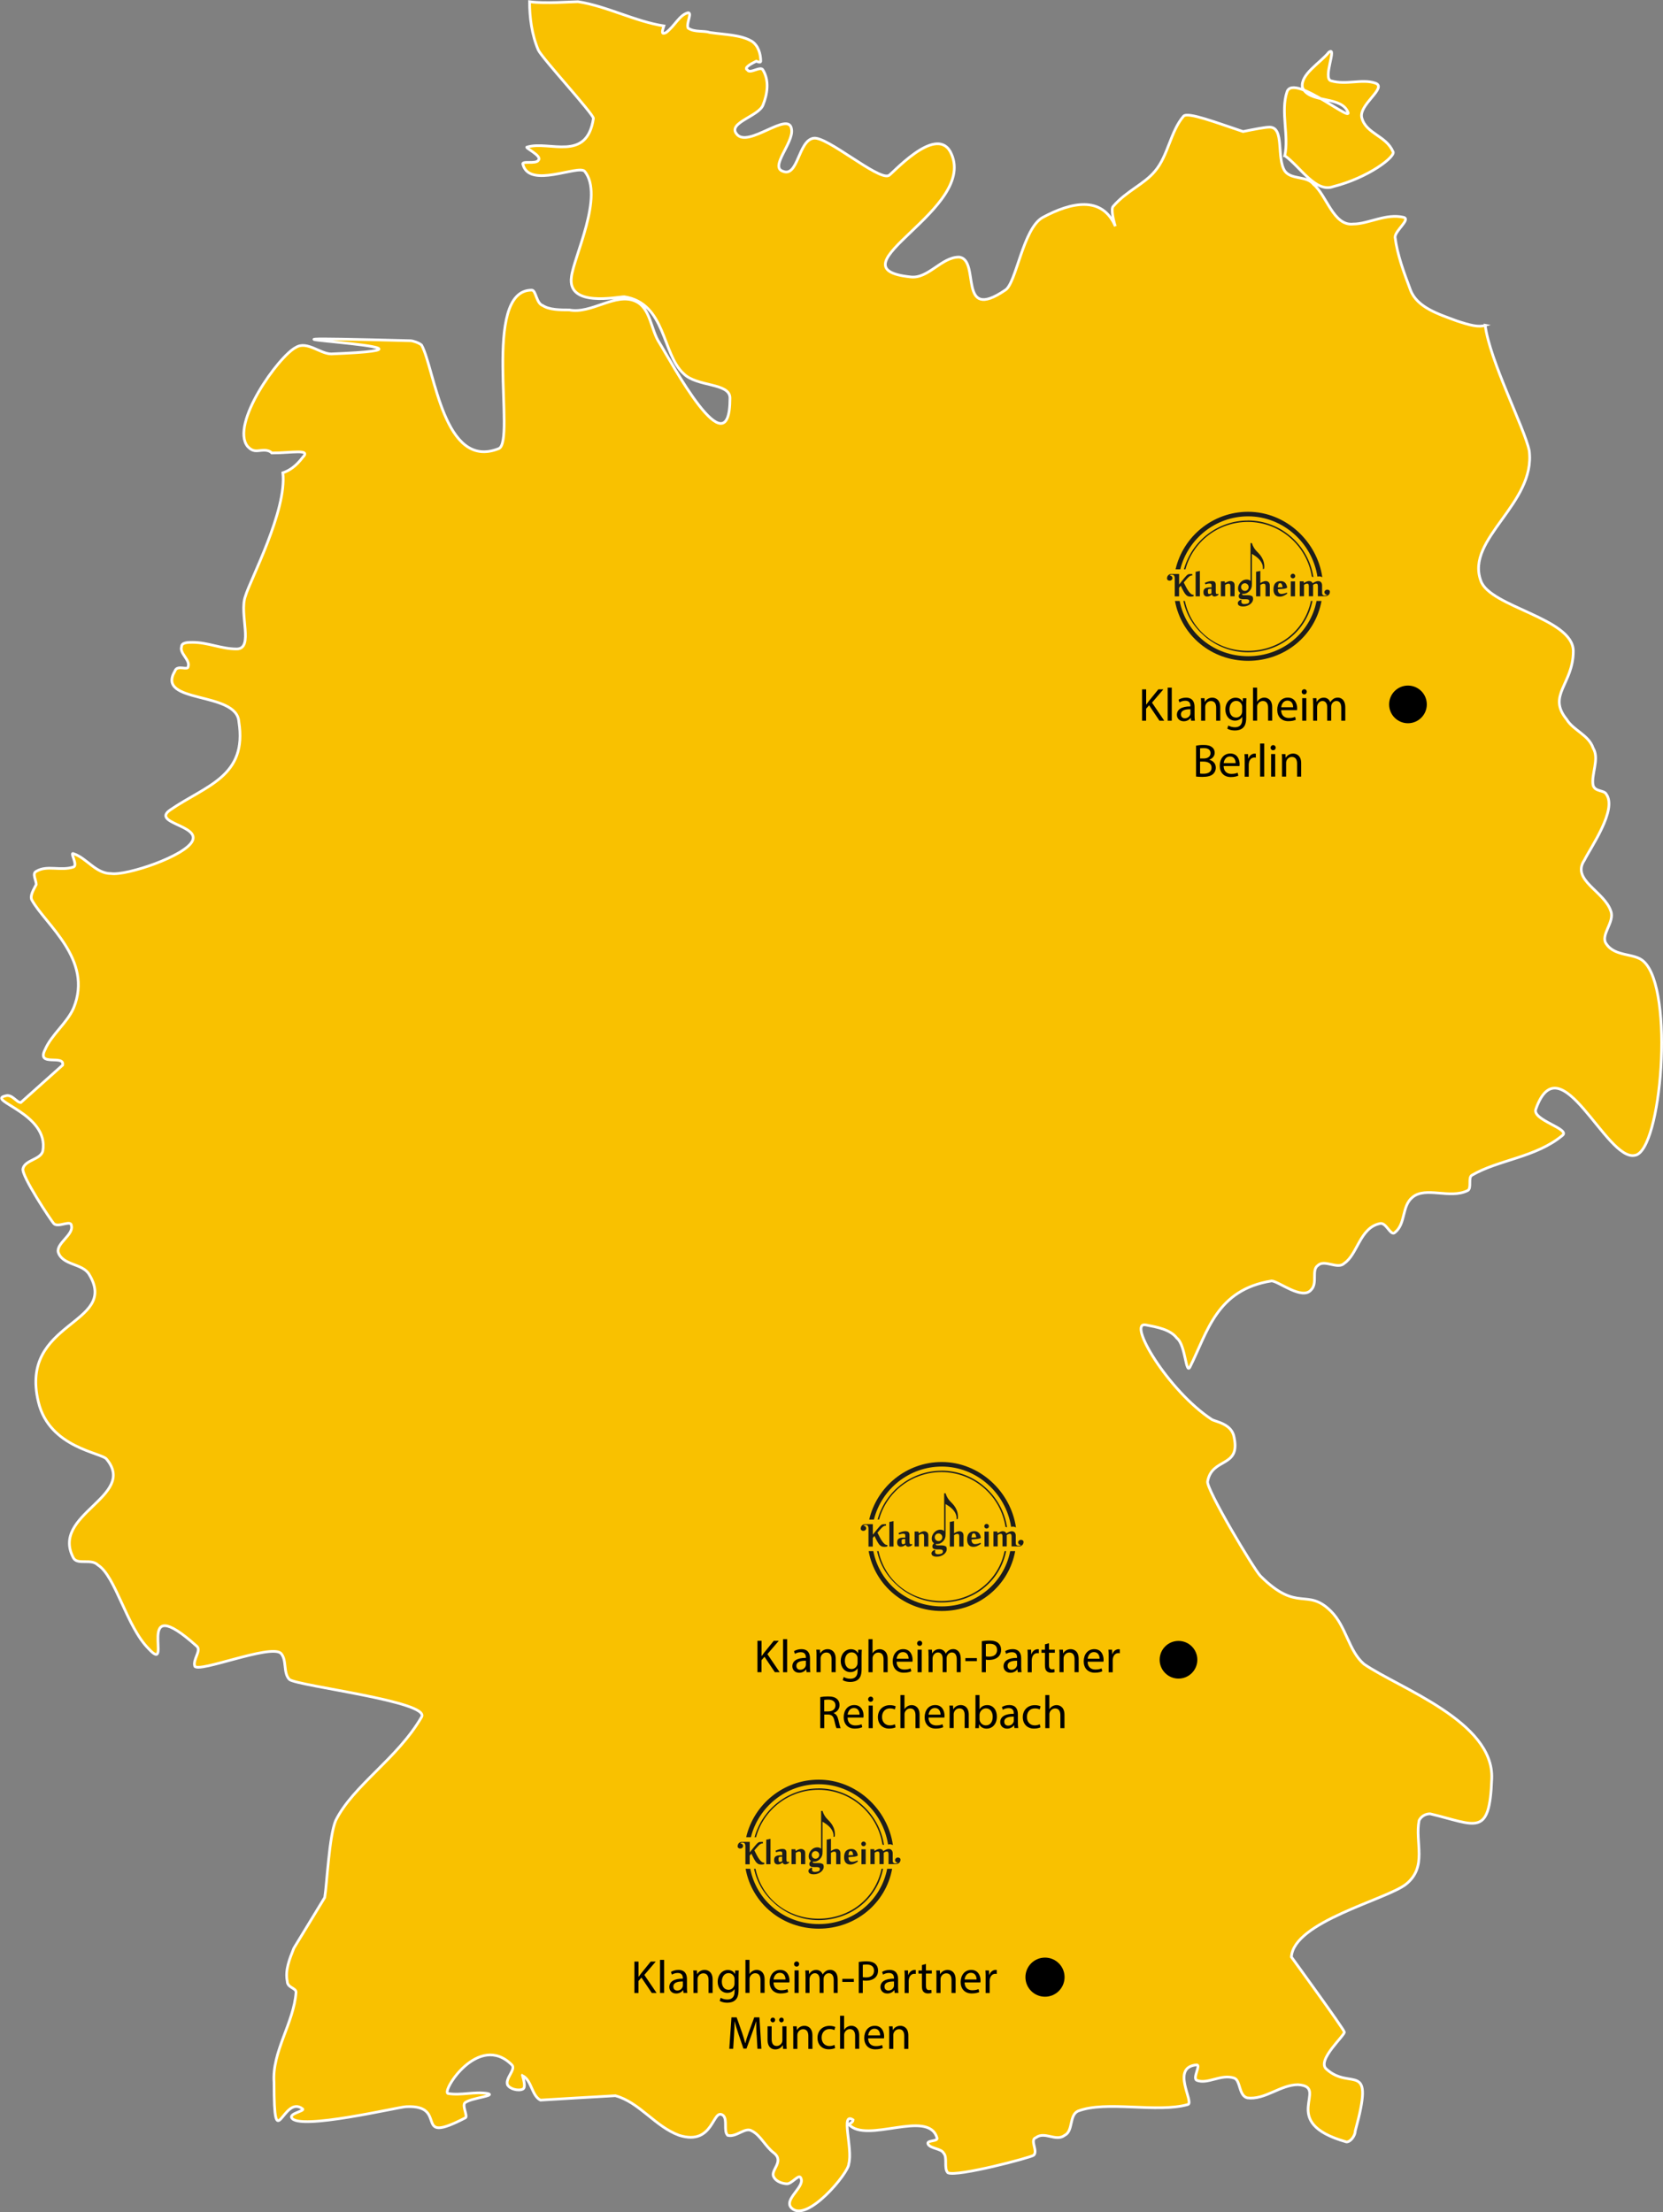 <?xml version="1.0" encoding="UTF-8"?><svg xmlns="http://www.w3.org/2000/svg" viewBox="0 0 321.27 427.45"><rect x="0" y="0" width="321.27" height="427.45" fill="#808080" stroke="none"/><defs><style>.d{fill-rule:evenodd;}.d,.e{fill:#1d1d1b;}.f{fill:#f9c100;stroke:#fff;stroke-miterlimit:10;stroke-width:.52px;}</style></defs><g id="a"><path id="b" class="f" d="M286.92,62.85c.85,6.81,7.66,20,8.51,24.25,1.28,10.21-12.34,17.02-9.36,25.1,1.7,5.11,17.87,7.23,17.87,13.62s-5.11,8.51-1.28,13.19c1.28,2.13,4.25,2.98,5.11,5.53,1.28,2.13-.43,5.11,0,7.23,.43,1.28,2.13,.85,2.55,1.7,2.13,2.98-2.98,10.21-4.25,12.76-2.55,3.83,3.83,5.96,5.11,9.79,.85,2.13-2.13,4.68-.85,6.38,1.7,2.55,5.53,1.7,7.23,3.4,5.96,5.53,3.4,36.59-1.7,37.44-5.53,1.28-14.47-22.13-19.15-8.94-.85,2.13,6.81,3.83,5.11,5.11-5.11,4.25-12.34,4.68-17.44,7.66-.85,.43,0,2.55-.85,2.98-3.4,1.7-8.08-.85-10.64,1.28-2.13,1.7-1.28,5.11-3.4,6.81-.85,.85-1.7-2.13-2.98-1.7-3.83,.85-4.25,5.96-6.81,7.66-1.28,1.28-3.83-.85-5.11,.43-1.28,.85,0,3.4-1.28,4.68-1.7,2.13-6.38-1.7-7.66-1.7-10.64,1.7-12.34,9.79-15.74,16.59-.85,1.7-.85-4.25-2.55-5.53-1.28-1.7-3.83-2.13-5.96-2.55-3.83-.85,4.25,12.76,12.76,18.3,.85,.43,3.83,.85,4.25,3.4,1.28,5.96-4.25,3.83-5.11,8.51-.43,1.28,8.94,17.02,10.21,18.3,7.23,7.23,8.93,2.13,13.62,6.81,2.98,2.98,3.4,7.66,6.38,10.21,6.81,4.68,25.1,11.06,24.68,22.12-.43,11.49-2.98,8.93-11.91,6.81-.85,0-1.7,.43-2.13,1.28-.85,4.25,1.7,8.94-2.55,12.34-3.83,2.98-21.7,7.23-22.12,14.04,0,0,10.21,14.04,10.21,14.47,.43,.43-5.53,5.53-3.4,7.23,4.68,4.25,9.36-2.13,5.53,11.91,0,.85-.85,2.13-1.7,2.13-13.62-3.83-2.98-10.64-9.36-11.06-3.4,0-6.38,2.98-9.79,2.55-1.7-.43-1.28-3.4-2.55-3.83-2.55-.85-5.11,1.28-7.23,.43-.85-.43,.85-2.98,0-2.98-5.11,.43-.43,7.23-1.7,7.66-5.96,1.7-15.74-.85-21.27,1.28-1.7,.85-.85,3.83-2.55,4.68-1.7,1.28-3.83-.85-5.53,.43-1.28,.43,.43,2.55-.43,3.4-.43,.43-14.89,4.25-16.59,3.4-.85-.85,0-2.98-.85-3.83-.43-.85-2.55-.85-2.98-1.7-.43-.85,2.13-.43,1.7-1.28-1.7-5.53-13.62,1.28-17.02-2.55,0,0,.85-.43,.85-.85-2.55-1.7,0,5.53-.85,8.51,0,1.7-8.08,11.49-11.06,8.51-1.7-1.7,2.98-4.25,1.7-5.96-.43-.43-1.7,1.28-2.55,1.28s-2.13-.43-2.55-1.28c-.85-1.28,2.13-2.98,0-4.68-1.7-1.28-2.55-3.4-4.25-4.25-1.28-.85-2.98,1.28-4.68,.85-.85-.85,0-2.98-.85-3.83-2.13-1.7-1.7,5.96-8.51,3.83-4.68-1.7-7.66-6.38-12.34-7.66-.43,0-14.47,.85-14.47,.85-1.7-.85-1.7-3.83-3.4-4.68-.43-.85,.85,2.13,0,2.55s-2.55,0-2.98-.85c-.43-1.28,1.7-2.98,.85-3.83-6.38-6.38-13.62,5.11-12.34,5.53,2.55,.43,5.11-.43,7.66,0,1.7,.43-2.98,.85-4.25,1.7-.85,.43,.43,2.55,0,2.98-10.64,5.53-2.98-2.55-11.49-2.13-1.28,0-20.85,4.68-22.12,2.13-.43-.85,2.55-1.28,2.13-1.7-3.83-2.98-5.53,9.79-5.53-5.11-.43-5.96,3.83-11.49,4.25-17.44,0-.85-1.7-.85-1.7-2.13-.43-2.13,.43-4.25,1.28-6.38l5.96-9.79c.43-2.55,.85-11.91,2.13-14.89,3.4-6.81,11.91-11.91,16.59-20,1.7-2.98-23.83-5.96-25.53-7.23-1.28-1.28-.43-3.83-1.7-5.11-2.13-1.7-15.74,3.83-16.59,2.55-.43-1.28,1.28-2.98,.43-3.83-12.76-11.49-4.25,5.96-9.36,.43-4.25-4.25-6.38-14.04-9.79-16.17-1.28-1.28-3.83,0-4.68-1.28-4.68-8.51,12.34-11.91,6.38-19.15-.85-1.28-11.06-2.13-13.19-11.06-3.83-15.74,15.74-14.89,9.79-24.68-1.28-2.13-5.11-1.7-5.96-4.25-.43-1.7,2.98-3.4,2.55-5.11,0-1.28-2.55,.43-3.4-.43-.43-.43-6.38-9.36-5.96-10.64,.43-1.7,3.4-1.7,3.83-3.4,1.28-7.23-11.06-9.79-7.23-10.64,1.28-.43,2.13,1.28,2.98,1.28l8.08-7.23c.43-2.13-5.11,.43-3.4-2.98,1.28-2.98,4.25-5.11,5.53-8.08,3.83-9.36-5.53-16.17-8.08-20.85-.43-.85,.43-2.13,.85-2.98,0-.85-.85-2.13,0-2.55,2.13-1.28,4.68,0,7.23-.85,.85-.43-.85-2.98,0-2.55,2.55,.85,4.25,3.83,7.23,3.83,2.98,.43,14.47-3.4,15.74-6.38,1.28-2.98-8.08-3.4-4.25-5.96,6.81-4.68,14.89-6.38,13.19-17.02-.43-5.96-16.17-3.4-12.34-9.79,.43-1.28,2.55,0,2.55-.85,.43-1.28-1.7-2.55-1.28-3.83,0-.85,1.28-.85,2.13-.85,2.98,0,5.53,1.28,8.51,1.28,3.4,0,.43-6.81,1.7-10.21,.85-2.98,8.08-16.59,7.23-23.83,1.28-.43,2.55-1.28,3.83-2.98,1.7-1.7-2.13-.85-5.96-.85h0c-.85-.85-2.13-.42-2.98-.42s-1.28-.43-1.7-.85c-3.4-4.25,5.96-17.44,9.36-19.15,2.13-1.28,4.68,1.28,6.81,1.28,31.91-1.28-33.19-3.83,15.32-2.55,.43,0,1.7,.42,2.13,.85,2.55,4.68,4.25,24.25,14.89,20,3.4-1.28-3.4-30.63,6.38-30.63,.85,0,.85,2.55,2.13,2.98,1.28,.85,3.4,.85,5.11,.85,4.25,.85,8.94-3.4,12.76-1.7,2.98,1.28,2.98,5.53,4.68,8.08,2.13,3.4,13.62,25.1,13.62,10.64,0-2.98-6.38-2.13-8.93-4.68-4.25-3.83-3.4-13.62-11.49-14.89-1.28,0-11.06,2.13-10.21-3.83,.43-3.83,6.38-15.74,2.55-20.42-1.28-1.28-10.64,3.4-11.91-1.28-.43-.85,2.55,0,2.98-.85,.85-.85-2.98-2.55-2.13-2.55,4.25-1.28,11.49,2.98,12.76-5.53,0-.85-9.79-11.49-10.64-13.19-1.28-2.98-1.7-6.38-1.7-9.36,2.98,.43,8.08,0,9.36,0,5.53,.85,11.06,3.83,16.59,4.68-.43,1.28-.43,1.7,.43,1.28,1.7-1.28,2.55-3.4,4.25-3.83,.85,0-.43,2.13,0,2.98,1.28,.85,2.98,.43,4.25,.85,2.98,.43,5.96,.43,8.08,1.7,1.28,.85,1.7,2.55,1.7,3.83,0,.43-.85,0-.85,0-.85,.43-2.55,1.28-1.7,1.7,.43,.85,2.55-.85,2.98,0,1.28,2.13,.85,4.68,0,6.81s-6.81,3.4-5.11,5.53c2.13,2.98,10.21-4.68,10.64-.85,.43,2.55-4.25,7.23-1.7,8.08,2.98,1.28,2.98-5.96,5.96-6.38,2.55-.43,12.34,8.08,14.47,7.23,.43,0,8.94-9.79,11.91-4.68,5.96,11.06-23.83,22.55-7.66,24.25,3.4,.43,5.96-3.83,9.36-3.83,4.25,.43-.43,12.76,8.94,6.38,2.13-1.28,3.4-11.91,7.23-14.04,5.53-2.98,11.49-4.25,14.04,1.7-.43-1.28-.85-3.4-.43-3.83,2.55-2.98,5.96-4.25,8.08-6.81,2.55-2.98,2.98-7.66,5.53-10.64,.85-.85,6.38,1.28,11.49,2.98,2.13-.43,4.25-.85,5.11-.85,2.98,0,1.28,5.96,2.98,8.51,1.28,1.7,4.25,.85,5.53,2.55,2.55,2.13,3.83,8.08,7.66,7.66,2.98,0,6.38-2.13,9.79-1.28,1.28,.43-1.7,2.55-1.7,3.83,.43,3.4,1.7,6.81,2.98,10.21,1.28,3.4,5.53,4.68,8.94,5.96,2.55,.85,4.25,1.28,5.53,.85Zm-38.72-32.76c.85-3.83-.85-8.51,.43-12.34,1.28-3.83,14.04,7.23,11.49,3.4-1.7-2.55-7.23-1.28-8.51-4.25-.43-2.55,3.4-4.68,5.11-6.81,1.7-1.28-1.28,5.11,.43,5.53,2.98,.85,5.96-.43,8.51,.43,2.55,.85-3.4,4.25-2.55,6.81,.85,2.98,4.68,3.4,5.96,6.38,.85,.85-4.68,5.11-11.49,6.81-3.4,1.28-6.38-3.83-9.36-5.96Z"/></g><g id="c"><circle cx="272" cy="136.11" r="3.64"/><circle cx="201.88" cy="382.04" r="3.78"/><circle cx="227.67" cy="320.71" r="3.64"/><g><path d="M220.64,133.2h.78v2.93h.03c.16-.23,.32-.45,.48-.65l1.85-2.28h.97l-2.2,2.57,2.37,3.49h-.93l-2-2.98-.58,.67v2.31h-.78v-6.07Z"/><path d="M225.58,132.87h.79v6.39h-.79v-6.39Z"/><path d="M230.11,139.27l-.06-.55h-.03c-.24,.34-.71,.65-1.33,.65-.88,0-1.33-.62-1.33-1.25,0-1.05,.94-1.63,2.62-1.62v-.09c0-.36-.1-1.01-.99-1.01-.41,0-.83,.13-1.13,.32l-.18-.52c.36-.23,.88-.39,1.43-.39,1.33,0,1.66,.91,1.66,1.78v1.63c0,.38,.02,.75,.07,1.04h-.72Zm-.12-2.22c-.86-.02-1.85,.14-1.85,.98,0,.51,.34,.76,.75,.76,.57,0,.93-.36,1.05-.73,.03-.08,.04-.17,.04-.25v-.76Z"/><path d="M232.04,136.09c0-.45,0-.82-.04-1.18h.7l.04,.72h.02c.22-.41,.72-.82,1.44-.82,.6,0,1.54,.36,1.54,1.85v2.6h-.79v-2.51c0-.7-.26-1.29-1.01-1.29-.52,0-.93,.37-1.06,.81-.04,.1-.05,.23-.05,.37v2.62h-.79v-3.18Z"/><path d="M240.79,134.91c-.02,.32-.04,.67-.04,1.2v2.53c0,1-.2,1.61-.62,1.99-.42,.4-1.04,.52-1.58,.52s-1.1-.13-1.45-.36l.2-.6c.29,.18,.74,.34,1.28,.34,.81,0,1.41-.42,1.41-1.52v-.49h-.02c-.24,.4-.71,.73-1.39,.73-1.08,0-1.85-.92-1.85-2.12,0-1.48,.96-2.31,1.96-2.31,.76,0,1.17,.4,1.36,.76h.02l.04-.66h.69Zm-.82,1.72c0-.14,0-.25-.04-.36-.14-.46-.53-.84-1.11-.84-.76,0-1.3,.64-1.3,1.65,0,.85,.43,1.57,1.29,1.57,.49,0,.93-.31,1.1-.81,.04-.13,.06-.29,.06-.42v-.78Z"/><path d="M242.06,132.87h.79v2.72h.02c.13-.22,.32-.42,.57-.56,.23-.13,.51-.23,.81-.23,.58,0,1.52,.36,1.52,1.86v2.59h-.79v-2.5c0-.7-.26-1.3-1.01-1.3-.51,0-.92,.36-1.06,.79-.05,.11-.05,.23-.05,.38v2.63h-.79v-6.39Z"/><path d="M247.5,137.23c.02,1.07,.7,1.51,1.49,1.51,.57,0,.91-.1,1.21-.23l.14,.57c-.28,.13-.76,.27-1.45,.27-1.34,0-2.14-.88-2.14-2.2s.77-2.35,2.04-2.35c1.42,0,1.8,1.25,1.8,2.05,0,.16-.02,.29-.03,.37h-3.06Zm2.32-.57c0-.5-.21-1.29-1.1-1.29-.8,0-1.15,.74-1.21,1.29h2.31Z"/><path d="M252.45,133.68c0,.27-.19,.49-.5,.49-.28,0-.48-.22-.48-.49s.21-.5,.5-.5,.49,.22,.49,.5Zm-.88,5.58v-4.36h.79v4.36h-.79Z"/><path d="M253.67,136.09c0-.45,0-.82-.04-1.18h.69l.04,.7h.03c.24-.41,.65-.8,1.37-.8,.59,0,1.04,.36,1.23,.87h.02c.13-.24,.31-.43,.49-.57,.26-.2,.55-.31,.96-.31,.58,0,1.43,.38,1.43,1.89v2.57h-.77v-2.47c0-.84-.31-1.34-.95-1.34-.45,0-.8,.33-.94,.72-.04,.11-.06,.25-.06,.4v2.69h-.77v-2.61c0-.69-.31-1.2-.91-1.2-.5,0-.86,.4-.98,.79-.04,.12-.06,.25-.06,.39v2.63h-.77v-3.18Z"/><path d="M231.06,144.08c.34-.07,.88-.13,1.43-.13,.78,0,1.29,.13,1.67,.44,.32,.23,.5,.59,.5,1.07,0,.59-.39,1.1-1.03,1.33v.02c.58,.14,1.25,.62,1.25,1.52,0,.52-.21,.92-.51,1.22-.42,.39-1.11,.57-2.1,.57-.54,0-.95-.04-1.21-.07v-5.97Zm.78,2.48h.71c.83,0,1.31-.43,1.31-1.02,0-.71-.54-.99-1.33-.99-.36,0-.57,.03-.69,.05v1.95Zm0,2.91c.15,.03,.38,.04,.66,.04,.81,0,1.56-.3,1.56-1.18,0-.83-.71-1.17-1.57-1.17h-.65v2.31Z"/><path d="M236.39,148.03c.02,1.07,.7,1.51,1.49,1.51,.57,0,.91-.1,1.21-.23l.14,.57c-.28,.13-.76,.27-1.45,.27-1.34,0-2.14-.88-2.14-2.2s.77-2.35,2.04-2.35c1.42,0,1.8,1.25,1.8,2.05,0,.16-.02,.29-.03,.37h-3.06Zm2.32-.57c0-.5-.21-1.29-1.1-1.29-.8,0-1.15,.74-1.21,1.29h2.31Z"/><path d="M240.46,147.07c0-.51,0-.95-.04-1.36h.69l.03,.86h.04c.2-.59,.68-.95,1.21-.95,.09,0,.15,0,.22,.03v.75c-.08-.02-.16-.03-.27-.03-.56,0-.96,.42-1.06,1.02-.02,.11-.04,.23-.04,.37v2.32h-.78v-3Z"/><path d="M243.44,143.67h.79v6.39h-.79v-6.39Z"/><path d="M246.44,144.48c0,.27-.19,.49-.5,.49-.28,0-.48-.22-.48-.49s.21-.5,.5-.5,.49,.22,.49,.5Zm-.88,5.58v-4.36h.79v4.36h-.79Z"/><path d="M247.67,146.89c0-.45,0-.82-.04-1.18h.7l.04,.72h.02c.22-.41,.72-.82,1.44-.82,.6,0,1.54,.36,1.54,1.85v2.6h-.79v-2.51c0-.7-.26-1.29-1.01-1.29-.52,0-.93,.37-1.06,.81-.04,.1-.05,.23-.05,.37v2.62h-.79v-3.18Z"/></g><g><path d="M146.34,317.05h.78v2.93h.03c.16-.23,.32-.45,.48-.65l1.85-2.28h.97l-2.2,2.57,2.37,3.49h-.93l-2-2.98-.58,.67v2.31h-.78v-6.07Z"/><path d="M151.28,316.73h.79v6.39h-.79v-6.39Z"/><path d="M155.82,323.12l-.06-.55h-.03c-.24,.34-.71,.65-1.33,.65-.88,0-1.33-.62-1.33-1.25,0-1.05,.94-1.63,2.62-1.62v-.09c0-.36-.1-1.01-.99-1.01-.41,0-.83,.13-1.13,.32l-.18-.52c.36-.23,.88-.39,1.43-.39,1.33,0,1.66,.91,1.66,1.78v1.63c0,.38,.02,.75,.07,1.04h-.72Zm-.12-2.22c-.86-.02-1.85,.14-1.85,.98,0,.51,.34,.76,.75,.76,.57,0,.93-.36,1.05-.73,.03-.08,.04-.17,.04-.25v-.76Z"/><path d="M157.74,319.94c0-.45,0-.82-.04-1.18h.7l.04,.72h.02c.22-.41,.72-.82,1.44-.82,.6,0,1.54,.36,1.54,1.85v2.6h-.79v-2.51c0-.7-.26-1.29-1.01-1.29-.52,0-.93,.37-1.06,.81-.04,.1-.05,.23-.05,.37v2.62h-.79v-3.18Z"/><path d="M166.49,318.76c-.02,.32-.04,.67-.04,1.2v2.53c0,1-.2,1.61-.62,1.99-.42,.4-1.04,.52-1.58,.52s-1.1-.13-1.45-.36l.2-.6c.29,.18,.74,.34,1.28,.34,.81,0,1.4-.42,1.4-1.52v-.49h-.02c-.24,.41-.71,.73-1.39,.73-1.08,0-1.85-.92-1.85-2.12,0-1.48,.96-2.31,1.96-2.31,.76,0,1.17,.4,1.36,.76h.02l.04-.66h.69Zm-.82,1.72c0-.13,0-.25-.04-.36-.14-.46-.53-.84-1.11-.84-.76,0-1.3,.64-1.3,1.65,0,.86,.43,1.57,1.29,1.57,.49,0,.93-.31,1.1-.81,.04-.13,.06-.29,.06-.42v-.78Z"/><path d="M167.77,316.73h.79v2.72h.02c.13-.22,.32-.42,.57-.56,.23-.13,.51-.22,.81-.22,.58,0,1.52,.36,1.52,1.86v2.59h-.79v-2.5c0-.7-.26-1.3-1.01-1.3-.51,0-.92,.36-1.06,.79-.05,.11-.05,.23-.05,.38v2.63h-.79v-6.39Z"/><path d="M173.21,321.09c.02,1.07,.7,1.51,1.49,1.51,.57,0,.91-.1,1.21-.23l.14,.57c-.28,.13-.76,.27-1.45,.27-1.34,0-2.14-.88-2.14-2.2s.77-2.35,2.04-2.35c1.42,0,1.8,1.25,1.8,2.05,0,.16-.02,.29-.03,.37h-3.06Zm2.32-.57c0-.5-.21-1.29-1.1-1.29-.8,0-1.15,.74-1.21,1.29h2.31Z"/><path d="M178.15,317.54c0,.27-.19,.49-.5,.49-.28,0-.48-.22-.48-.49s.21-.5,.5-.5,.49,.22,.49,.5Zm-.88,5.58v-4.36h.79v4.36h-.79Z"/><path d="M179.38,319.94c0-.45,0-.82-.04-1.18h.69l.04,.7h.03c.24-.41,.65-.8,1.37-.8,.59,0,1.04,.36,1.23,.87h.02c.13-.24,.31-.43,.49-.57,.26-.2,.55-.31,.96-.31,.58,0,1.43,.38,1.43,1.89v2.57h-.77v-2.47c0-.84-.31-1.34-.95-1.34-.45,0-.8,.33-.94,.72-.04,.11-.06,.25-.06,.4v2.69h-.77v-2.61c0-.69-.31-1.2-.91-1.2-.5,0-.86,.4-.98,.79-.04,.12-.06,.25-.06,.39v2.63h-.77v-3.18Z"/><path d="M188.72,320.39v.58h-2.22v-.58h2.22Z"/><path d="M189.67,317.12c.38-.06,.87-.12,1.5-.12,.77,0,1.34,.18,1.7,.5,.33,.29,.53,.73,.53,1.27s-.16,.98-.47,1.3c-.41,.44-1.09,.67-1.85,.67-.23,0-.45,0-.63-.05v2.43h-.78v-6Zm.78,2.93c.17,.04,.39,.06,.65,.06,.95,0,1.52-.46,1.52-1.3s-.57-1.19-1.43-1.19c-.34,0-.6,.03-.74,.06v2.36Z"/><path d="M196.62,323.12l-.06-.55h-.03c-.24,.34-.71,.65-1.33,.65-.88,0-1.33-.62-1.33-1.25,0-1.05,.94-1.63,2.62-1.62v-.09c0-.36-.1-1.01-.99-1.01-.41,0-.83,.13-1.13,.32l-.18-.52c.36-.23,.88-.39,1.43-.39,1.33,0,1.66,.91,1.66,1.78v1.63c0,.38,.02,.75,.07,1.04h-.72Zm-.12-2.22c-.86-.02-1.85,.14-1.85,.98,0,.51,.34,.76,.75,.76,.57,0,.93-.36,1.05-.73,.03-.08,.04-.17,.04-.25v-.76Z"/><path d="M198.54,320.12c0-.51,0-.95-.04-1.36h.69l.03,.86h.04c.2-.58,.68-.95,1.21-.95,.09,0,.15,0,.22,.03v.75c-.08-.02-.16-.03-.27-.03-.56,0-.96,.42-1.06,1.02-.02,.11-.04,.23-.04,.37v2.32h-.78v-3Z"/><path d="M202.65,317.51v1.25h1.13v.6h-1.13v2.35c0,.54,.15,.85,.59,.85,.21,0,.36-.03,.46-.05l.04,.59c-.15,.06-.4,.11-.7,.11-.37,0-.67-.12-.86-.33-.23-.23-.31-.62-.31-1.13v-2.38h-.67v-.6h.67v-1.04l.77-.21Z"/><path d="M204.68,319.94c0-.45,0-.82-.04-1.18h.7l.04,.72h.02c.22-.41,.72-.82,1.44-.82,.6,0,1.54,.36,1.54,1.85v2.6h-.79v-2.51c0-.7-.26-1.29-1.01-1.29-.52,0-.93,.37-1.06,.81-.04,.1-.05,.23-.05,.37v2.62h-.79v-3.18Z"/><path d="M210.11,321.09c.02,1.07,.7,1.51,1.49,1.51,.57,0,.91-.1,1.21-.23l.14,.57c-.28,.13-.76,.27-1.45,.27-1.34,0-2.14-.88-2.14-2.2s.77-2.35,2.04-2.35c1.42,0,1.8,1.25,1.8,2.05,0,.16-.02,.29-.03,.37h-3.06Zm2.32-.57c0-.5-.21-1.29-1.1-1.29-.8,0-1.15,.74-1.21,1.29h2.31Z"/><path d="M214.18,320.12c0-.51,0-.95-.04-1.36h.69l.03,.86h.04c.2-.58,.68-.95,1.21-.95,.09,0,.15,0,.22,.03v.75c-.08-.02-.16-.03-.27-.03-.56,0-.95,.42-1.06,1.02-.02,.11-.04,.23-.04,.37v2.32h-.78v-3Z"/><path d="M158.45,327.93c.4-.08,.96-.13,1.5-.13,.84,0,1.38,.15,1.76,.5,.31,.27,.48,.68,.48,1.15,0,.8-.5,1.33-1.14,1.55v.03c.47,.16,.75,.59,.89,1.22,.2,.85,.34,1.43,.47,1.67h-.81c-.1-.17-.23-.69-.41-1.45-.18-.84-.5-1.15-1.21-1.18h-.74v2.63h-.78v-5.99Zm.78,2.76h.8c.84,0,1.37-.46,1.37-1.15,0-.78-.57-1.12-1.4-1.13-.38,0-.65,.04-.77,.07v2.21Z"/><path d="M163.74,331.89c.02,1.07,.7,1.51,1.49,1.51,.57,0,.91-.1,1.21-.23l.14,.57c-.28,.13-.76,.27-1.45,.27-1.34,0-2.14-.88-2.14-2.2s.77-2.35,2.04-2.35c1.42,0,1.8,1.25,1.8,2.05,0,.16-.02,.29-.03,.37h-3.06Zm2.32-.57c0-.5-.21-1.29-1.1-1.29-.8,0-1.15,.74-1.21,1.29h2.31Z"/><path d="M168.69,328.34c0,.27-.19,.49-.5,.49-.28,0-.48-.22-.48-.49s.21-.5,.5-.5,.49,.22,.49,.5Zm-.88,5.58v-4.36h.79v4.36h-.79Z"/><path d="M173.02,333.76c-.21,.11-.67,.25-1.25,.25-1.31,0-2.17-.89-2.17-2.22s.92-2.31,2.34-2.31c.47,0,.88,.12,1.1,.23l-.18,.61c-.19-.11-.49-.21-.92-.21-1,0-1.54,.74-1.54,1.65,0,1.01,.65,1.63,1.51,1.63,.45,0,.75-.12,.97-.22l.13,.59Z"/><path d="M173.94,327.53h.79v2.72h.02c.13-.22,.32-.42,.57-.56,.23-.13,.51-.22,.81-.22,.58,0,1.52,.36,1.52,1.86v2.59h-.79v-2.5c0-.7-.26-1.3-1.01-1.3-.51,0-.92,.36-1.06,.79-.05,.11-.05,.23-.05,.38v2.63h-.79v-6.39Z"/><path d="M179.38,331.89c.02,1.07,.7,1.51,1.49,1.51,.57,0,.91-.1,1.21-.23l.14,.57c-.28,.13-.76,.27-1.45,.27-1.34,0-2.14-.88-2.14-2.2s.77-2.35,2.04-2.35c1.42,0,1.8,1.25,1.8,2.05,0,.16-.02,.29-.03,.37h-3.06Zm2.32-.57c0-.5-.21-1.29-1.1-1.29-.8,0-1.15,.74-1.21,1.29h2.31Z"/><path d="M183.45,330.74c0-.45,0-.82-.04-1.18h.7l.04,.72h.02c.22-.41,.72-.82,1.44-.82,.6,0,1.54,.36,1.54,1.85v2.6h-.79v-2.51c0-.7-.26-1.29-1.01-1.29-.52,0-.93,.37-1.06,.81-.04,.1-.05,.23-.05,.37v2.62h-.79v-3.18Z"/><path d="M188.41,333.92c.02-.3,.04-.74,.04-1.12v-5.27h.78v2.74h.02c.28-.49,.78-.8,1.49-.8,1.08,0,1.84,.9,1.84,2.22,0,1.56-.98,2.33-1.95,2.33-.63,0-1.13-.24-1.46-.82h-.03l-.04,.72h-.68Zm.82-1.75c0,.1,.02,.2,.04,.29,.15,.55,.61,.93,1.19,.93,.83,0,1.32-.67,1.32-1.67,0-.87-.45-1.62-1.3-1.62-.54,0-1.04,.37-1.21,.97-.02,.09-.04,.2-.04,.32v.78Z"/><path d="M195.98,333.92l-.06-.55h-.03c-.24,.34-.71,.65-1.33,.65-.88,0-1.33-.62-1.33-1.25,0-1.05,.94-1.63,2.62-1.62v-.09c0-.36-.1-1.01-.99-1.01-.41,0-.83,.13-1.13,.32l-.18-.52c.36-.23,.88-.39,1.43-.39,1.33,0,1.66,.91,1.66,1.78v1.63c0,.38,.02,.75,.07,1.04h-.72Zm-.12-2.22c-.86-.02-1.85,.14-1.85,.98,0,.51,.34,.76,.75,.76,.57,0,.93-.36,1.05-.73,.03-.08,.04-.17,.04-.25v-.76Z"/><path d="M201.01,333.76c-.21,.11-.67,.25-1.25,.25-1.31,0-2.17-.89-2.17-2.22s.92-2.31,2.34-2.31c.47,0,.88,.12,1.1,.23l-.18,.61c-.19-.11-.49-.21-.92-.21-1,0-1.54,.74-1.54,1.65,0,1.01,.65,1.63,1.51,1.63,.45,0,.75-.12,.97-.22l.13,.59Z"/><path d="M201.93,327.53h.79v2.72h.02c.13-.22,.32-.42,.57-.56,.23-.13,.51-.22,.81-.22,.58,0,1.52,.36,1.52,1.86v2.59h-.79v-2.5c0-.7-.26-1.3-1.01-1.3-.51,0-.92,.36-1.06,.79-.05,.11-.05,.23-.05,.38v2.63h-.79v-6.39Z"/></g><g><path d="M122.57,379.03h.78v2.93h.03c.16-.23,.32-.45,.48-.65l1.85-2.28h.97l-2.2,2.58,2.37,3.49h-.93l-2-2.98-.58,.67v2.31h-.78v-6.07Z"/><path d="M127.51,378.7h.79v6.39h-.79v-6.39Z"/><path d="M132.05,385.1l-.06-.55h-.03c-.24,.34-.71,.65-1.33,.65-.88,0-1.33-.62-1.33-1.25,0-1.05,.94-1.63,2.62-1.62v-.09c0-.36-.1-1.01-.99-1.01-.41,0-.83,.13-1.13,.32l-.18-.52c.36-.23,.88-.39,1.43-.39,1.33,0,1.66,.91,1.66,1.78v1.63c0,.38,.02,.75,.07,1.04h-.72Zm-.12-2.22c-.86-.02-1.85,.13-1.85,.98,0,.51,.34,.76,.75,.76,.57,0,.93-.36,1.05-.73,.03-.08,.04-.17,.04-.25v-.76Z"/><path d="M133.97,381.92c0-.45,0-.82-.04-1.18h.7l.04,.72h.02c.22-.41,.72-.82,1.44-.82,.6,0,1.54,.36,1.54,1.86v2.6h-.79v-2.51c0-.7-.26-1.29-1.01-1.29-.52,0-.93,.37-1.06,.81-.04,.1-.05,.23-.05,.37v2.62h-.79v-3.18Z"/><path d="M142.72,380.74c-.02,.32-.04,.67-.04,1.2v2.53c0,1-.2,1.61-.62,1.99-.42,.4-1.04,.52-1.58,.52s-1.1-.13-1.45-.36l.2-.6c.29,.18,.74,.34,1.28,.34,.81,0,1.4-.42,1.4-1.52v-.49h-.02c-.24,.4-.71,.73-1.39,.73-1.08,0-1.85-.92-1.85-2.12,0-1.48,.96-2.31,1.96-2.31,.76,0,1.17,.4,1.36,.76h.02l.04-.66h.69Zm-.82,1.72c0-.14,0-.25-.04-.36-.14-.46-.53-.84-1.11-.84-.76,0-1.3,.64-1.3,1.65,0,.85,.43,1.57,1.29,1.57,.49,0,.93-.31,1.1-.81,.04-.13,.06-.29,.06-.42v-.78Z"/><path d="M144,378.7h.79v2.72h.02c.13-.22,.32-.42,.57-.56,.23-.13,.51-.23,.81-.23,.58,0,1.52,.36,1.52,1.86v2.59h-.79v-2.5c0-.7-.26-1.3-1.01-1.3-.51,0-.92,.36-1.06,.79-.05,.11-.05,.22-.05,.38v2.63h-.79v-6.39Z"/><path d="M149.43,383.06c.02,1.07,.7,1.51,1.49,1.51,.57,0,.91-.1,1.21-.22l.14,.57c-.28,.13-.76,.27-1.45,.27-1.34,0-2.14-.88-2.14-2.2s.77-2.35,2.04-2.35c1.42,0,1.8,1.25,1.8,2.05,0,.16-.02,.29-.03,.37h-3.06Zm2.32-.57c0-.5-.21-1.29-1.1-1.29-.8,0-1.15,.74-1.21,1.29h2.31Z"/><path d="M154.38,379.51c0,.27-.19,.49-.5,.49-.28,0-.48-.22-.48-.49s.21-.5,.5-.5,.49,.22,.49,.5Zm-.88,5.58v-4.36h.79v4.36h-.79Z"/><path d="M155.61,381.92c0-.45,0-.82-.04-1.18h.69l.04,.7h.03c.24-.41,.65-.8,1.37-.8,.59,0,1.04,.36,1.23,.87h.02c.13-.24,.31-.43,.49-.57,.26-.2,.55-.31,.96-.31,.58,0,1.43,.38,1.43,1.89v2.57h-.77v-2.47c0-.84-.31-1.34-.95-1.34-.45,0-.8,.33-.94,.72-.04,.11-.06,.25-.06,.4v2.69h-.77v-2.61c0-.69-.31-1.2-.91-1.2-.5,0-.86,.4-.98,.79-.04,.12-.06,.25-.06,.39v2.63h-.77v-3.18Z"/><path d="M164.95,382.37v.59h-2.22v-.59h2.22Z"/><path d="M165.9,379.1c.38-.06,.87-.12,1.5-.12,.77,0,1.34,.18,1.7,.5,.33,.29,.53,.73,.53,1.27s-.16,.98-.47,1.3c-.41,.44-1.09,.67-1.85,.67-.23,0-.45,0-.63-.05v2.43h-.78v-6Zm.78,2.93c.17,.04,.39,.06,.65,.06,.95,0,1.52-.46,1.52-1.3s-.57-1.19-1.43-1.19c-.34,0-.6,.03-.74,.06v2.36Z"/><path d="M172.84,385.1l-.06-.55h-.03c-.24,.34-.71,.65-1.33,.65-.88,0-1.33-.62-1.33-1.25,0-1.05,.94-1.63,2.62-1.62v-.09c0-.36-.1-1.01-.99-1.01-.41,0-.83,.13-1.13,.32l-.18-.52c.36-.23,.88-.39,1.43-.39,1.33,0,1.66,.91,1.66,1.78v1.63c0,.38,.02,.75,.07,1.04h-.72Zm-.12-2.22c-.86-.02-1.85,.13-1.85,.98,0,.51,.34,.76,.75,.76,.57,0,.93-.36,1.05-.73,.03-.08,.04-.17,.04-.25v-.76Z"/><path d="M174.77,382.1c0-.51,0-.95-.04-1.36h.69l.03,.86h.04c.2-.59,.68-.96,1.21-.96,.09,0,.15,0,.22,.03v.75c-.08-.02-.16-.03-.27-.03-.56,0-.96,.42-1.06,1.02-.02,.11-.04,.23-.04,.37v2.32h-.78v-3Z"/><path d="M178.88,379.49v1.25h1.13v.6h-1.13v2.35c0,.54,.15,.85,.59,.85,.21,0,.36-.03,.46-.05l.04,.59c-.15,.06-.4,.11-.7,.11-.37,0-.67-.12-.86-.33-.23-.23-.31-.62-.31-1.13v-2.38h-.67v-.6h.67v-1.04l.77-.21Z"/><path d="M180.91,381.92c0-.45,0-.82-.04-1.18h.7l.04,.72h.02c.22-.41,.72-.82,1.44-.82,.6,0,1.54,.36,1.54,1.86v2.6h-.79v-2.51c0-.7-.26-1.29-1.01-1.29-.52,0-.93,.37-1.06,.81-.04,.1-.05,.23-.05,.37v2.62h-.79v-3.18Z"/><path d="M186.34,383.06c.02,1.07,.7,1.51,1.49,1.51,.57,0,.91-.1,1.21-.22l.14,.57c-.28,.13-.76,.27-1.45,.27-1.34,0-2.14-.88-2.14-2.2s.77-2.35,2.04-2.35c1.42,0,1.8,1.25,1.8,2.05,0,.16-.02,.29-.03,.37h-3.06Zm2.32-.57c0-.5-.21-1.29-1.1-1.29-.8,0-1.15,.74-1.21,1.29h2.31Z"/><path d="M190.41,382.1c0-.51,0-.95-.04-1.36h.69l.03,.86h.04c.2-.59,.68-.96,1.21-.96,.09,0,.15,0,.22,.03v.75c-.08-.02-.16-.03-.27-.03-.56,0-.95,.42-1.06,1.02-.02,.11-.04,.23-.04,.37v2.32h-.78v-3Z"/><path d="M146.17,393.23c-.04-.85-.1-1.86-.09-2.62h-.03c-.21,.71-.46,1.47-.77,2.3l-1.07,2.94h-.59l-.98-2.89c-.29-.86-.53-1.64-.7-2.36h-.02c-.02,.76-.06,1.77-.12,2.68l-.16,2.6h-.75l.42-6.07h1l1.04,2.94c.25,.75,.46,1.41,.61,2.04h.03c.15-.61,.37-1.28,.64-2.04l1.08-2.94h1l.38,6.07h-.76l-.15-2.67Z"/><path d="M151.94,394.71c0,.45,0,.85,.04,1.19h-.7l-.04-.71h-.02c-.21,.35-.67,.81-1.44,.81-.68,0-1.5-.38-1.5-1.91v-2.55h.79v2.41c0,.83,.25,1.39,.97,1.39,.53,0,.9-.37,1.04-.72,.04-.12,.07-.26,.07-.41v-2.67h.79v3.17Zm-3.09-4.4c0-.25,.21-.46,.46-.46s.44,.2,.44,.46c0,.24-.18,.46-.44,.46s-.46-.22-.46-.46Zm1.67,0c0-.25,.2-.46,.45-.46s.44,.2,.44,.46c0,.24-.18,.46-.44,.46s-.45-.22-.45-.46Z"/><path d="M153.25,392.72c0-.45,0-.82-.04-1.18h.7l.04,.72h.02c.22-.41,.72-.82,1.44-.82,.6,0,1.54,.36,1.54,1.86v2.6h-.79v-2.51c0-.7-.26-1.29-1.01-1.29-.52,0-.93,.37-1.06,.81-.04,.1-.05,.23-.05,.37v2.62h-.79v-3.18Z"/><path d="M161.35,395.73c-.21,.11-.67,.25-1.25,.25-1.31,0-2.17-.89-2.17-2.22s.92-2.31,2.34-2.31c.47,0,.88,.12,1.1,.22l-.18,.61c-.19-.11-.49-.21-.92-.21-1,0-1.54,.74-1.54,1.65,0,1.01,.65,1.63,1.51,1.63,.45,0,.75-.12,.97-.22l.13,.59Z"/><path d="M162.28,389.5h.79v2.72h.02c.13-.22,.32-.42,.57-.56,.23-.13,.51-.23,.81-.23,.58,0,1.52,.36,1.52,1.86v2.59h-.79v-2.5c0-.7-.26-1.3-1.01-1.3-.51,0-.92,.36-1.06,.79-.05,.11-.05,.22-.05,.38v2.63h-.79v-6.39Z"/><path d="M167.71,393.86c.02,1.07,.7,1.51,1.49,1.51,.57,0,.91-.1,1.21-.22l.14,.57c-.28,.13-.76,.27-1.45,.27-1.34,0-2.14-.88-2.14-2.2s.77-2.35,2.04-2.35c1.42,0,1.8,1.25,1.8,2.05,0,.16-.02,.29-.03,.37h-3.06Zm2.32-.57c0-.5-.21-1.29-1.1-1.29-.8,0-1.15,.74-1.21,1.29h2.31Z"/><path d="M171.78,392.72c0-.45,0-.82-.04-1.18h.7l.04,.72h.02c.22-.41,.72-.82,1.44-.82,.6,0,1.54,.36,1.54,1.86v2.6h-.79v-2.51c0-.7-.26-1.29-1.01-1.29-.52,0-.93,.37-1.06,.81-.04,.1-.05,.23-.05,.37v2.62h-.79v-3.18Z"/></g><g><g><path class="d" d="M249.77,110.86c-.25,0-.45,.2-.45,.45s.2,.45,.45,.45,.45-.2,.45-.45-.2-.45-.45-.45Z"/><path class="d" d="M230.08,114.75c-.15-.12-.3-.28-.45-.49-.15-.21-.31-.46-.46-.75-.16-.29-.32-.61-.49-.96,.13-.15,.25-.3,.37-.43,.11-.13,.22-.25,.32-.36,.09-.1,.18-.19,.26-.26,.08-.07,.15-.13,.23-.17,.07-.04,.14-.08,.21-.1,.07-.02,.14-.03,.21-.03h.06v-.27s-.06-.02-.12-.02c-.06,0-.11,0-.15,0-.11,0-.2,0-.28,.01-.08,0-.16,.03-.24,.06-.08,.03-.15,.08-.23,.15-.08,.06-.16,.15-.26,.26-.07,.08-.17,.19-.28,.32-.11,.13-.23,.28-.35,.43-.12,.15-.24,.3-.35,.44-.11,.14-.21,.26-.29,.36v-2.03h-.02s0,0,0,0h-1.01c-.31,0-.45,0-.64,.01-.21,.03-.41,.19-.52,.34-.14,.21-.24,.61-.02,.81,.12,.11,.35,.17,.55,.11,.2-.06,.42-.27,.37-.55-.05-.25-.24-.41-.55-.43,.15-.16,.36-.17,.6-.13,.09,.01,.2,.04,.28,.18,.08,.13,.12,.28,.12,.46,0,0,0,0,0,0v3.53h.83v-1.67s.04-.05,.07-.08c.03-.04,.06-.07,.09-.11,.03-.04,.06-.07,.09-.11,.03-.04,.06-.07,.08-.09,.19,.4,.35,.74,.5,1.01,.14,.27,.29,.49,.42,.65,.14,.16,.28,.28,.43,.35,.15,.07,.33,.1,.53,.1,.12,0,.23,0,.33-.02,.09-.01,.19-.03,.28-.06v-.28h-.05c-.16,0-.32-.06-.47-.18Z"/><polygon class="d" points="230.98 115.23 231.8 115.23 231.8 110.32 230.98 110.49 230.98 115.23"/><path class="d" d="M234.87,114.34v-1.33c0-.14-.02-.25-.05-.35-.04-.09-.09-.17-.15-.23-.07-.06-.15-.1-.25-.12-.1-.02-.21-.04-.34-.04-.11,0-.22,.01-.34,.03-.11,.02-.23,.05-.34,.08-.11,.03-.22,.07-.33,.11-.11,.04-.21,.08-.31,.13l.11,.3c.15-.06,.29-.1,.43-.13,.14-.03,.25-.04,.36-.04,.15,0,.25,.03,.31,.08,.06,.05,.09,.14,.09,.25v.42h-.49c-.2,.02-.36,.04-.5,.08-.13,.04-.25,.1-.33,.17-.09,.07-.15,.17-.19,.28-.04,.11-.06,.24-.06,.39,0,.29,.06,.5,.19,.64,.13,.14,.31,.21,.53,.21,.1,0,.19-.01,.27-.03,.08-.02,.16-.05,.23-.08,.07-.03,.14-.07,.21-.12,.07-.05,.13-.09,.2-.14,.02,.04,.04,.08,.07,.13,.03,.04,.06,.08,.1,.12,.04,.03,.08,.06,.14,.08,.05,.02,.12,.03,.19,.03,.07,0,.14,0,.21-.03,.07-.02,.14-.04,.21-.07,.07-.03,.13-.06,.19-.1,.06-.04,.11-.08,.15-.12v-.2c-.12,.03-.22,.05-.28,.05-.15,0-.23-.16-.23-.47Zm-1.03,.41c-.08,.02-.17,.03-.26,.03-.08,0-.14-.04-.18-.12-.04-.08-.05-.19-.05-.32,0-.04,0-.08,0-.12,0-.05,0-.09,0-.13,0-.04,.01-.08,.02-.12,0-.03,.02-.06,.03-.07,.02-.03,.09-.06,.19-.09,.1-.02,.25-.04,.45-.04,0,.11,0,.22,0,.32,0,.1,0,.19,0,.27,0,.08,0,.15,0,.2,0,.05,0,.08,0,.1-.08,.03-.16,.06-.24,.08Z"/><path class="d" d="M238.26,112.49c-.07-.07-.15-.12-.25-.16-.09-.04-.2-.05-.31-.05-.1,0-.19,.01-.29,.04-.1,.03-.2,.06-.29,.1-.09,.04-.18,.08-.26,.13-.08,.05-.15,.09-.2,.12h0l-.07-.34h-.73v2.89h.82v-2.19s.1-.07,.15-.1c.06-.03,.11-.06,.17-.08,.06-.02,.12-.04,.17-.05,.06-.01,.11-.02,.16-.02,.13,0,.22,.04,.28,.12,.05,.08,.08,.21,.08,.38v1.94h.82v-2.1c0-.14-.02-.27-.06-.38-.04-.11-.1-.2-.17-.27Z"/><path class="d" d="M241.86,115.21c-.08-.07-.19-.12-.32-.15-.13-.03-.3-.05-.49-.05h-.64c-.17,0-.28-.01-.35-.04-.06-.02-.1-.07-.1-.14,0-.03,0-.06,.01-.1,.12,.02,.26,.03,.4,.01,.26-.03,.5-.13,.69-.26,.37-.25,.68-.64,.77-1.21,.04-.31,.02-.67,.02-1.03v-5.22c.43,.25,.81,.51,1.17,.83,.34,.31,.66,.7,.84,1.2,.09,.25,.14,.58,.1,.91,.08-.02,.17-.04,.25-.06,.03-.2,.04-.42,.03-.64-.03-.44-.13-.79-.26-1.11-.27-.64-.68-1.11-1.12-1.54-.44-.43-.8-.95-1.01-1.67h-.27s0,.05,0,.06v7.26c-.16-.15-.26-.21-.51-.26-.28-.05-.57,0-.8,.09-.43,.17-.78,.54-.97,.99-.1,.24-.16,.58-.1,.89,.05,.28,.21,.49,.42,.61-.05,.05-.1,.11-.15,.17-.05,.07-.09,.13-.12,.21-.03,.07-.05,.14-.05,.22,0,.22,.07,.38,.22,.47,.15,.09,.38,.14,.71,.14h.46c.43,0,.64,.11,.64,.32,0,.11,0,.2-.03,.27-.04,.13-.19,.2-.28,.24-.06,.03-.13,.04-.21,.05-.07,.02-.15,.03-.23,.04-.08,0-.16,.01-.24,.01-.17,0-.31-.04-.39-.12-.09-.08-.13-.18-.13-.31,0-.06,0-.12,.01-.17,0-.05,.02-.1,.03-.17l-.19-.05c-.16,.09-.29,.18-.39,.28-.1,.1-.15,.23-.15,.38,0,.08,.02,.16,.05,.24,.04,.08,.09,.14,.18,.2,.08,.06,.19,.1,.32,.14,.13,.03,.29,.05,.48,.05,.28,0,.53-.04,.77-.13,.23-.08,.44-.19,.61-.33,.17-.13,.3-.29,.4-.46,.09-.17,.14-.34,.14-.51,0-.14-.02-.26-.05-.36-.03-.1-.09-.19-.18-.25Zm-1.37-2.51c.4,0,.73,.33,.73,.74s-.33,.74-.73,.74-.73-.33-.73-.74,.33-.74,.73-.74Z"/><path class="d" d="M245.08,112.49c-.07-.07-.15-.12-.25-.16-.09-.04-.2-.05-.31-.05-.1,0-.19,.01-.29,.04-.1,.03-.2,.06-.29,.1-.09,.04-.18,.08-.26,.13-.08,.05-.15,.09-.2,.12h0c0-.07,0-.14,0-.2,0-.06,0-.12,0-.18v-1.97l-.82,.16v4.75h.82v-2.19s.1-.07,.15-.1c.06-.03,.11-.06,.17-.08,.06-.02,.12-.04,.17-.05,.06-.01,.11-.02,.16-.02,.13,0,.22,.04,.28,.12,.05,.08,.08,.21,.08,.38v1.94h.82v-2.1c0-.14-.02-.27-.06-.38-.04-.11-.1-.2-.17-.27Z"/><path class="d" d="M248.44,114.57c-.08,.03-.17,.06-.26,.09-.09,.03-.2,.05-.3,.07-.11,.02-.21,.03-.3,.03-.24,0-.41-.07-.53-.22-.12-.15-.18-.33-.18-.56v-.12l.91-.07c.14,0,.26-.02,.36-.04,.1-.02,.18-.04,.25-.06,.07-.02,.12-.04,.17-.07,.04-.03,.08-.06,.1-.09v-.04c-.04-.23-.1-.43-.18-.58-.08-.16-.17-.28-.28-.37-.11-.09-.23-.16-.36-.2-.13-.04-.26-.06-.4-.06-.2,0-.39,.03-.56,.08-.17,.06-.32,.15-.45,.27-.13,.12-.23,.29-.3,.49-.07,.2-.11,.45-.11,.74,0,.26,.03,.48,.09,.66,.06,.18,.15,.33,.25,.44s.23,.19,.38,.25c.15,.05,.31,.08,.48,.08,.15,0,.29-.02,.43-.05,.14-.04,.27-.08,.39-.14,.12-.06,.24-.12,.35-.19,.11-.07,.21-.14,.29-.2l-.07-.21s-.1,.05-.18,.08Zm-1.55-1.29c0-.08,.02-.15,.04-.22,.02-.07,.03-.13,.05-.18,.02-.05,.04-.09,.06-.11,.04-.03,.09-.05,.14-.07,.05-.01,.1-.02,.15-.02,.07,0,.14,.03,.19,.08,.05,.05,.1,.11,.13,.19,.04,.08,.06,.16,.08,.25,.02,.09,.03,.18,.04,.26l-.9,.04c0-.07,0-.15,.01-.22Z"/><rect class="e" x="249.36" y="112.34" width=".82" height="2.89"/><path class="d" d="M256.79,114.07c-.12-.11-.35-.17-.55-.11-.2,.06-.42,.27-.37,.55,.05,.25,.26,.41,.56,.43-.24,.14-.42,.15-.64,.13-.1-.01-.19-.06-.28-.17-.1-.11-.1-.29-.1-.46v-1.3c0-.14-.02-.27-.06-.38-.04-.11-.09-.2-.16-.27-.07-.07-.15-.12-.24-.16-.09-.04-.19-.05-.3-.05-.09,0-.19,.01-.29,.04-.1,.03-.2,.07-.29,.11-.1,.05-.19,.09-.27,.14-.08,.05-.16,.1-.21,.14-.06-.15-.15-.26-.28-.33-.12-.07-.26-.11-.41-.11-.09,0-.19,.01-.28,.04-.09,.03-.19,.06-.27,.1-.09,.04-.17,.08-.25,.13-.08,.05-.14,.09-.2,.12h0l-.07-.34h-.73v2.89h.82v-2.19c.08-.07,.18-.13,.3-.18,.12-.05,.22-.07,.3-.07,.12,0,.2,.04,.25,.12,.05,.08,.08,.21,.08,.38v1.94h.82v-2.19c.08-.07,.18-.13,.3-.18,.12-.05,.22-.07,.3-.07,.12,0,.2,.04,.25,.12,.05,.08,.08,.21,.08,.38v1.94h1.01c.31,0,.49,0,.64-.03,.23-.05,.39-.18,.51-.33,.16-.2,.24-.61,.02-.81Z"/></g><g><path class="e" d="M241.12,98.89c-6.81,0-12.54,4.76-14.02,11.12h.91c1.47-5.87,6.79-10.24,13.11-10.24,6.75,0,12.4,5.17,13.39,11.65,.4-.09,.62-.05,.94,.12-1-6.97-7.09-12.65-14.33-12.65Z"/><path class="e" d="M241.07,100.58c-5.75,0-10.83,3.9-12.35,9.43h.29c1.48-5.42,6.43-9.16,12.05-9.16,6.25,0,11.44,4.61,12.37,10.6,.12,0,.17,0,.3,.07-.93-6.15-6.26-10.95-12.66-10.95Z"/></g><path class="e" d="M254.34,116.12c-1.21,6.21-6.65,10.68-13.22,10.68s-12.01-4.47-13.23-10.68h-.9c1.22,6.7,7.08,11.57,14.13,11.57s12.96-4.86,14.18-11.57h-.96Z"/><path class="e" d="M253.25,116.12c-1.17,5.7-6.14,9.64-12.18,9.64s-10.96-3.95-12.17-9.64h-.28c.57,2.7,1.95,4.94,4.06,6.78,2.33,2.03,5.31,3.14,8.4,3.14,6.19,0,11.3-4.07,12.47-9.92h-.29Z"/></g><g><g><path class="d" d="M190.6,294.46c-.25,0-.45,.2-.45,.45s.2,.45,.45,.45,.45-.2,.45-.45-.2-.45-.45-.45Z"/><path class="d" d="M170.91,298.35c-.15-.12-.3-.28-.45-.49-.15-.21-.31-.46-.46-.75-.16-.29-.32-.61-.49-.96,.13-.15,.25-.3,.37-.43,.11-.13,.22-.25,.32-.36,.09-.1,.18-.19,.26-.26,.08-.07,.15-.13,.23-.17,.07-.04,.14-.08,.21-.1,.07-.02,.14-.03,.21-.03h.06v-.27s-.06-.02-.12-.02c-.06,0-.11,0-.15,0-.11,0-.2,0-.28,.01-.08,0-.16,.03-.24,.06-.08,.03-.15,.08-.23,.15-.08,.06-.16,.15-.26,.26-.07,.08-.17,.19-.28,.32-.11,.13-.23,.28-.35,.43-.12,.15-.24,.3-.35,.44-.11,.14-.21,.26-.29,.36v-2.03h-.02s0,0,0,0h-1.01c-.31,0-.45,0-.64,.01-.21,.03-.41,.19-.52,.34-.14,.21-.24,.61-.02,.81,.12,.11,.35,.17,.55,.11,.2-.06,.42-.27,.37-.55-.05-.25-.24-.41-.55-.43,.15-.16,.36-.17,.6-.13,.09,.01,.2,.04,.28,.18,.08,.13,.12,.28,.12,.46,0,0,0,0,0,0v3.53h.83v-1.67s.04-.05,.07-.08c.03-.04,.06-.07,.09-.11,.03-.04,.06-.07,.09-.11,.03-.04,.06-.07,.08-.09,.19,.4,.35,.74,.5,1.01,.14,.27,.29,.49,.42,.65,.14,.16,.28,.28,.43,.35,.15,.07,.33,.1,.53,.1,.12,0,.23,0,.33-.02,.09-.01,.19-.03,.28-.06v-.28h-.05c-.16,0-.32-.06-.47-.18Z"/><polygon class="d" points="171.81 298.83 172.62 298.83 172.62 293.92 171.81 294.09 171.81 298.83"/><path class="d" d="M175.7,297.94v-1.33c0-.14-.02-.25-.05-.35-.04-.09-.09-.17-.15-.23-.07-.06-.15-.1-.25-.12-.1-.02-.21-.04-.34-.04-.11,0-.22,.01-.34,.03-.11,.02-.23,.05-.34,.08-.11,.03-.22,.07-.33,.11-.11,.04-.21,.08-.31,.13l.11,.3c.15-.06,.29-.1,.43-.13,.14-.03,.25-.04,.36-.04,.15,0,.25,.03,.31,.08,.06,.05,.09,.14,.09,.25v.42h-.49c-.2,.02-.36,.04-.5,.08-.13,.04-.25,.1-.33,.17-.09,.07-.15,.17-.19,.28-.04,.11-.06,.24-.06,.39,0,.29,.06,.5,.19,.64,.13,.14,.31,.21,.53,.21,.1,0,.19-.01,.27-.03,.08-.02,.16-.05,.23-.08,.07-.03,.14-.07,.21-.12,.07-.05,.13-.09,.2-.14,.02,.04,.04,.08,.07,.13,.03,.04,.06,.08,.1,.12,.04,.03,.08,.06,.14,.08,.05,.02,.12,.03,.19,.03,.07,0,.14,0,.21-.03,.07-.02,.14-.04,.21-.07,.07-.03,.13-.06,.19-.1,.06-.04,.11-.08,.15-.12v-.2c-.12,.03-.22,.05-.28,.05-.15,0-.23-.16-.23-.47Zm-1.03,.41c-.08,.02-.17,.03-.26,.03-.08,0-.14-.04-.18-.12-.04-.08-.05-.19-.05-.32,0-.04,0-.08,0-.12,0-.05,0-.09,0-.13,0-.04,.01-.08,.02-.12,0-.03,.02-.06,.03-.07,.02-.03,.09-.06,.19-.09,.1-.02,.25-.04,.45-.04,0,.11,0,.22,0,.32,0,.1,0,.19,0,.27,0,.08,0,.15,0,.2,0,.05,0,.08,0,.1-.08,.03-.16,.06-.24,.08Z"/><path class="d" d="M179.09,296.09c-.07-.07-.15-.12-.25-.16-.09-.04-.2-.05-.31-.05-.1,0-.19,.01-.29,.04-.1,.03-.2,.06-.29,.1-.09,.04-.18,.08-.26,.13-.08,.05-.15,.09-.2,.12h0l-.07-.34h-.73v2.89h.82v-2.19s.1-.07,.15-.1c.06-.03,.11-.06,.17-.08,.06-.02,.12-.04,.17-.05,.06-.01,.11-.02,.16-.02,.13,0,.22,.04,.28,.12,.05,.08,.08,.21,.08,.38v1.94h.82v-2.1c0-.14-.02-.27-.06-.38-.04-.11-.1-.2-.17-.27Z"/><path class="d" d="M182.68,298.81c-.08-.07-.19-.12-.32-.15-.13-.03-.3-.05-.49-.05h-.64c-.17,0-.28-.01-.35-.04-.06-.02-.1-.07-.1-.14,0-.03,0-.06,.01-.1,.12,.02,.26,.03,.4,.01,.26-.03,.5-.13,.69-.26,.37-.25,.68-.64,.77-1.21,.04-.31,.02-.67,.02-1.03v-5.22c.43,.25,.81,.51,1.17,.83,.34,.31,.66,.7,.84,1.2,.09,.25,.14,.58,.1,.91,.08-.02,.17-.04,.25-.06,.03-.2,.04-.42,.03-.64-.03-.44-.13-.79-.26-1.11-.27-.64-.68-1.11-1.12-1.54-.44-.43-.8-.95-1.01-1.67h-.27s0,.05,0,.06v7.26c-.16-.15-.26-.21-.51-.26-.28-.05-.57,0-.8,.09-.43,.17-.78,.54-.97,.99-.1,.24-.16,.58-.1,.89,.05,.28,.21,.49,.42,.61-.05,.05-.1,.11-.15,.17-.05,.07-.09,.13-.12,.21-.03,.07-.05,.14-.05,.22,0,.22,.07,.38,.22,.47,.15,.09,.38,.14,.71,.14h.46c.43,0,.64,.11,.64,.32,0,.11,0,.2-.03,.27-.04,.13-.19,.2-.28,.24-.06,.03-.13,.04-.21,.05-.07,.02-.15,.03-.23,.04-.08,0-.16,.01-.24,.01-.17,0-.31-.04-.39-.12-.09-.08-.13-.18-.13-.31,0-.06,0-.12,.01-.17,0-.05,.02-.1,.03-.17l-.19-.05c-.16,.09-.29,.18-.39,.28-.1,.1-.15,.23-.15,.38,0,.08,.02,.16,.05,.24,.04,.08,.09,.14,.18,.2,.08,.06,.19,.1,.32,.14,.13,.03,.29,.05,.48,.05,.28,0,.53-.04,.77-.13,.23-.08,.44-.19,.61-.33,.17-.13,.3-.29,.4-.46,.09-.17,.14-.34,.14-.51,0-.14-.02-.26-.05-.36-.03-.1-.09-.19-.18-.25Zm-1.37-2.51c.4,0,.73,.33,.73,.74s-.33,.74-.73,.74-.73-.33-.73-.74,.33-.74,.73-.74Z"/><path class="d" d="M185.91,296.09c-.07-.07-.15-.12-.25-.16-.09-.04-.2-.05-.31-.05-.1,0-.19,.01-.29,.04-.1,.03-.2,.06-.29,.1-.09,.04-.18,.08-.26,.13-.08,.05-.15,.09-.2,.12h0c0-.07,0-.14,0-.2,0-.06,0-.12,0-.18v-1.97l-.82,.16v4.75h.82v-2.19s.1-.07,.15-.1c.06-.03,.11-.06,.17-.08,.06-.02,.12-.04,.17-.05,.06-.01,.11-.02,.16-.02,.13,0,.22,.04,.28,.12,.05,.08,.08,.21,.08,.38v1.94h.82v-2.1c0-.14-.02-.27-.06-.38-.04-.11-.1-.2-.17-.27Z"/><path class="d" d="M189.26,298.17c-.08,.03-.17,.06-.26,.09-.09,.03-.2,.05-.3,.07-.11,.02-.21,.03-.3,.03-.24,0-.41-.07-.53-.22-.12-.15-.18-.33-.18-.56v-.12l.91-.07c.14,0,.26-.02,.36-.04,.1-.02,.18-.04,.25-.06,.07-.02,.12-.04,.17-.07,.04-.03,.08-.06,.1-.09v-.04c-.04-.23-.1-.43-.18-.58-.08-.16-.17-.28-.28-.37-.11-.09-.23-.16-.36-.2-.13-.04-.26-.06-.4-.06-.2,0-.39,.03-.56,.08-.17,.06-.32,.15-.45,.27-.13,.12-.23,.29-.3,.49-.07,.2-.11,.45-.11,.74,0,.26,.03,.48,.09,.66,.06,.18,.15,.33,.25,.44s.23,.19,.38,.25c.15,.05,.31,.08,.48,.08,.15,0,.29-.02,.43-.05,.14-.04,.27-.08,.39-.14,.12-.06,.24-.12,.35-.19,.11-.07,.21-.14,.29-.2l-.07-.21s-.1,.05-.18,.08Zm-1.55-1.29c0-.08,.02-.15,.04-.22,.02-.07,.03-.13,.05-.18,.02-.05,.04-.09,.06-.11,.04-.03,.09-.05,.14-.07,.05-.01,.1-.02,.15-.02,.07,0,.14,.03,.19,.08,.05,.05,.1,.11,.13,.19,.04,.08,.06,.16,.08,.25,.02,.09,.03,.18,.04,.26l-.9,.04c0-.07,0-.15,.01-.22Z"/><rect class="e" x="190.19" y="295.94" width=".82" height="2.89"/><path class="d" d="M197.61,297.67c-.12-.11-.35-.17-.55-.11-.2,.06-.42,.27-.37,.55,.05,.25,.26,.41,.56,.43-.24,.14-.42,.15-.64,.13-.1-.01-.19-.06-.28-.17-.1-.11-.1-.29-.1-.46v-1.3c0-.14-.02-.27-.06-.38-.04-.11-.09-.2-.16-.27-.07-.07-.15-.12-.24-.16-.09-.04-.19-.05-.3-.05-.09,0-.19,.01-.29,.04-.1,.03-.2,.07-.29,.11-.1,.05-.19,.09-.27,.14-.08,.05-.16,.1-.21,.14-.06-.15-.15-.26-.28-.33-.12-.07-.26-.11-.41-.11-.09,0-.19,.01-.28,.04-.09,.03-.19,.06-.27,.1-.09,.04-.17,.08-.25,.13-.08,.05-.14,.09-.2,.12h0l-.07-.34h-.73v2.89h.82v-2.19c.08-.07,.18-.13,.3-.18,.12-.05,.22-.07,.3-.07,.12,0,.2,.04,.25,.12,.05,.08,.08,.21,.08,.38v1.94h.82v-2.19c.08-.07,.18-.13,.3-.18,.12-.05,.22-.07,.3-.07,.12,0,.2,.04,.25,.12,.05,.08,.08,.21,.08,.38v1.94h1.01c.31,0,.49,0,.64-.03,.23-.05,.39-.18,.51-.33,.16-.2,.24-.61,.02-.81Z"/></g><g><path class="e" d="M181.94,282.5c-6.81,0-12.54,4.76-14.02,11.12h.91c1.47-5.87,6.79-10.24,13.11-10.24,6.75,0,12.4,5.17,13.39,11.65,.4-.09,.62-.05,.94,.12-1-6.97-7.09-12.65-14.33-12.65Z"/><path class="e" d="M181.89,284.18c-5.75,0-10.83,3.9-12.35,9.43h.29c1.48-5.42,6.43-9.16,12.05-9.16,6.25,0,11.44,4.61,12.37,10.6,.12,0,.17,0,.3,.07-.93-6.15-6.26-10.95-12.66-10.95Z"/></g><path class="e" d="M195.16,299.72c-1.21,6.21-6.65,10.68-13.22,10.68s-12.01-4.47-13.23-10.68h-.9c1.22,6.7,7.08,11.57,14.13,11.57s12.96-4.86,14.18-11.57h-.96Z"/><path class="e" d="M194.07,299.72c-1.17,5.7-6.14,9.64-12.18,9.64s-10.96-3.95-12.17-9.64h-.28c.57,2.7,1.95,4.94,4.06,6.78,2.33,2.03,5.31,3.14,8.4,3.14,6.19,0,11.3-4.07,12.47-9.92h-.29Z"/></g><g><g><path class="d" d="M166.83,355.84c-.25,0-.45,.2-.45,.45s.2,.45,.45,.45,.45-.2,.45-.45-.2-.45-.45-.45Z"/><path class="d" d="M147.13,359.74c-.15-.12-.3-.28-.45-.49-.15-.21-.31-.46-.46-.75-.16-.29-.32-.61-.49-.96,.13-.15,.25-.3,.37-.43,.11-.13,.22-.25,.32-.36,.09-.1,.18-.19,.26-.26,.08-.07,.15-.13,.23-.17,.07-.04,.14-.08,.21-.1,.07-.02,.14-.03,.21-.03h.06v-.27s-.06-.02-.12-.02c-.06,0-.11,0-.15,0-.11,0-.2,0-.28,.01-.08,0-.16,.03-.24,.06-.08,.03-.15,.08-.23,.15-.08,.06-.16,.15-.26,.26-.07,.08-.17,.19-.28,.32-.11,.13-.23,.28-.35,.43-.12,.15-.24,.3-.35,.44-.11,.14-.21,.26-.29,.36v-2.03h-.02s0,0,0,0h-1.01c-.31,0-.45,0-.64,.01-.21,.03-.41,.19-.52,.34-.14,.21-.24,.61-.02,.81,.12,.11,.35,.17,.55,.11,.2-.06,.42-.27,.37-.55-.05-.25-.24-.41-.55-.43,.15-.16,.36-.17,.6-.13,.09,.01,.2,.04,.28,.18,.08,.13,.12,.28,.12,.46,0,0,0,0,0,0v3.53h.83v-1.67s.04-.05,.07-.08c.03-.04,.06-.07,.09-.11,.03-.04,.06-.07,.09-.11,.03-.04,.06-.07,.08-.09,.19,.4,.35,.74,.5,1.01,.14,.27,.29,.49,.42,.65,.14,.16,.28,.28,.43,.35,.15,.07,.33,.1,.53,.1,.12,0,.23,0,.33-.02,.09-.01,.19-.03,.28-.06v-.28h-.05c-.16,0-.32-.06-.47-.18Z"/><polygon class="d" points="148.03 360.22 148.85 360.22 148.85 355.31 148.03 355.48 148.03 360.22"/><path class="d" d="M151.93,359.33v-1.33c0-.14-.02-.25-.05-.35-.04-.09-.09-.17-.15-.23-.07-.06-.15-.1-.25-.12-.1-.02-.21-.04-.34-.04-.11,0-.22,.01-.34,.03-.11,.02-.23,.05-.34,.08-.11,.03-.22,.07-.33,.11-.11,.04-.21,.08-.31,.13l.11,.3c.15-.06,.29-.1,.43-.13,.14-.03,.25-.04,.36-.04,.15,0,.25,.03,.31,.08,.06,.05,.09,.14,.09,.25v.42h-.49c-.2,.02-.36,.04-.5,.08-.13,.04-.25,.1-.33,.17-.09,.07-.15,.17-.19,.28-.04,.11-.06,.24-.06,.39,0,.29,.06,.5,.19,.64,.13,.14,.31,.21,.53,.21,.1,0,.19-.01,.27-.03,.08-.02,.16-.05,.23-.08,.07-.03,.14-.07,.21-.12,.07-.05,.13-.09,.2-.14,.02,.04,.04,.08,.07,.13,.03,.04,.06,.08,.1,.12,.04,.03,.08,.06,.14,.08,.05,.02,.12,.03,.19,.03,.07,0,.14,0,.21-.03,.07-.02,.14-.04,.21-.07,.07-.03,.13-.06,.19-.1,.06-.04,.11-.08,.15-.12v-.2c-.12,.03-.22,.05-.28,.05-.15,0-.23-.16-.23-.47Zm-1.03,.41c-.08,.02-.17,.03-.26,.03-.08,0-.14-.04-.18-.12-.04-.08-.05-.19-.05-.32,0-.04,0-.08,0-.12,0-.05,0-.09,0-.13,0-.04,.01-.08,.02-.12,0-.03,.02-.06,.03-.07,.02-.03,.09-.06,.19-.09,.1-.02,.25-.04,.45-.04,0,.11,0,.22,0,.32,0,.1,0,.19,0,.27,0,.08,0,.15,0,.2,0,.05,0,.08,0,.1-.08,.03-.16,.06-.24,.08Z"/><path class="d" d="M155.31,357.48c-.07-.07-.15-.12-.25-.16-.09-.04-.2-.05-.31-.05-.1,0-.19,.01-.29,.04-.1,.03-.2,.06-.29,.1-.09,.04-.18,.08-.26,.13-.08,.05-.15,.09-.2,.12h0l-.07-.34h-.73v2.89h.82v-2.19s.1-.07,.15-.1c.06-.03,.11-.06,.17-.08,.06-.02,.12-.04,.17-.05,.06-.01,.11-.02,.16-.02,.13,0,.22,.04,.28,.12,.05,.08,.08,.21,.08,.38v1.94h.82v-2.1c0-.14-.02-.27-.06-.38-.04-.11-.1-.2-.17-.27Z"/><path class="d" d="M158.91,360.19c-.08-.07-.19-.12-.32-.15-.13-.03-.3-.05-.49-.05h-.64c-.17,0-.28-.01-.35-.04-.06-.02-.1-.07-.1-.14,0-.03,0-.06,.01-.1,.12,.02,.26,.03,.4,.01,.26-.03,.5-.13,.69-.26,.37-.25,.68-.64,.77-1.21,.04-.31,.02-.67,.02-1.03v-5.22c.43,.25,.81,.51,1.17,.83,.34,.31,.66,.7,.84,1.2,.09,.25,.14,.58,.1,.91,.08-.02,.17-.04,.25-.06,.03-.2,.04-.42,.03-.64-.03-.44-.13-.79-.26-1.11-.27-.64-.68-1.11-1.12-1.54-.44-.43-.8-.95-1.01-1.67h-.27s0,.05,0,.06v7.26c-.16-.15-.26-.21-.51-.26-.28-.05-.57,0-.8,.09-.43,.17-.78,.54-.97,.99-.1,.24-.16,.58-.1,.89,.05,.28,.21,.49,.42,.61-.05,.05-.1,.11-.15,.17-.05,.07-.09,.13-.12,.21-.03,.07-.05,.14-.05,.22,0,.22,.07,.38,.22,.47,.15,.09,.38,.14,.71,.14h.46c.43,0,.64,.11,.64,.32,0,.11,0,.2-.03,.27-.04,.13-.19,.2-.28,.24-.06,.03-.13,.04-.21,.05-.07,.02-.15,.03-.23,.04-.08,0-.16,.01-.24,.01-.17,0-.31-.04-.39-.12-.09-.08-.13-.18-.13-.31,0-.06,0-.12,.01-.17,0-.05,.02-.1,.03-.17l-.19-.05c-.16,.09-.29,.18-.39,.28-.1,.1-.15,.23-.15,.38,0,.08,.02,.16,.05,.24,.04,.08,.09,.14,.18,.2,.08,.06,.19,.1,.32,.14,.13,.03,.29,.05,.48,.05,.28,0,.53-.04,.77-.13,.23-.08,.44-.19,.61-.33,.17-.13,.3-.29,.4-.46,.09-.17,.14-.34,.14-.51,0-.14-.02-.26-.05-.36-.03-.1-.09-.19-.18-.25Zm-1.37-2.51c.4,0,.73,.33,.73,.74s-.33,.74-.73,.74-.73-.33-.73-.74,.33-.74,.73-.74Z"/><path class="d" d="M162.13,357.48c-.07-.07-.15-.12-.25-.16-.09-.04-.2-.05-.31-.05-.1,0-.19,.01-.29,.04-.1,.03-.2,.06-.29,.1-.09,.04-.18,.08-.26,.13-.08,.05-.15,.09-.2,.12h0c0-.07,0-.14,0-.2,0-.06,0-.12,0-.18v-1.97l-.82,.16v4.75h.82v-2.19s.1-.07,.15-.1c.06-.03,.11-.06,.17-.08,.06-.02,.12-.04,.17-.05,.06-.01,.11-.02,.16-.02,.13,0,.22,.04,.28,.12,.05,.08,.08,.21,.08,.38v1.94h.82v-2.1c0-.14-.02-.27-.06-.38-.04-.11-.1-.2-.17-.27Z"/><path class="d" d="M165.49,359.56c-.08,.03-.17,.06-.26,.09-.09,.03-.2,.05-.3,.07-.11,.02-.21,.03-.3,.03-.24,0-.41-.07-.53-.22-.12-.15-.18-.33-.18-.56v-.12l.91-.07c.14,0,.26-.02,.36-.04,.1-.02,.18-.04,.25-.06,.07-.02,.12-.04,.17-.07,.04-.03,.08-.06,.1-.09v-.04c-.04-.23-.1-.43-.18-.58-.08-.16-.17-.28-.28-.37-.11-.09-.23-.16-.36-.2-.13-.04-.26-.06-.4-.06-.2,0-.39,.03-.56,.08-.17,.06-.32,.15-.45,.27-.13,.12-.23,.29-.3,.49-.07,.2-.11,.45-.11,.74,0,.26,.03,.48,.09,.66,.06,.18,.15,.33,.25,.44s.23,.19,.38,.25c.15,.05,.31,.08,.48,.08,.15,0,.29-.02,.43-.05,.14-.04,.27-.08,.39-.14,.12-.06,.24-.12,.35-.19,.11-.07,.21-.14,.29-.2l-.07-.21s-.1,.05-.18,.08Zm-1.55-1.29c0-.08,.02-.15,.04-.22,.02-.07,.03-.13,.05-.18,.02-.05,.04-.09,.06-.11,.04-.03,.09-.05,.14-.07,.05-.01,.1-.02,.15-.02,.07,0,.14,.03,.19,.08,.05,.05,.1,.11,.13,.19,.04,.08,.06,.16,.08,.25,.02,.09,.03,.18,.04,.26l-.9,.04c0-.07,0-.15,.01-.22Z"/><rect class="e" x="166.42" y="357.33" width=".82" height="2.89"/><path class="d" d="M173.84,359.06c-.12-.11-.35-.17-.55-.11-.2,.06-.42,.27-.37,.55,.05,.25,.26,.41,.56,.43-.24,.14-.42,.15-.64,.13-.1-.01-.19-.06-.28-.17-.1-.11-.1-.29-.1-.46v-1.3c0-.14-.02-.27-.06-.38-.04-.11-.09-.2-.16-.27-.07-.07-.15-.12-.24-.16-.09-.04-.19-.05-.3-.05-.09,0-.19,.01-.29,.04-.1,.03-.2,.07-.29,.11-.1,.05-.19,.09-.27,.14-.08,.05-.16,.1-.21,.14-.06-.15-.15-.26-.28-.33-.12-.07-.26-.11-.41-.11-.09,0-.19,.01-.28,.04-.09,.03-.19,.06-.27,.1-.09,.04-.17,.08-.25,.13-.08,.05-.14,.09-.2,.12h0l-.07-.34h-.73v2.89h.82v-2.19c.08-.07,.18-.13,.3-.18,.12-.05,.22-.07,.3-.07,.12,0,.2,.04,.25,.12,.05,.08,.08,.21,.08,.38v1.94h.82v-2.19c.08-.07,.18-.13,.3-.18,.12-.05,.22-.07,.3-.07,.12,0,.2,.04,.25,.12,.05,.08,.08,.21,.08,.38v1.94h1.01c.31,0,.49,0,.64-.03,.23-.05,.39-.18,.51-.33,.16-.2,.24-.61,.02-.81Z"/></g><g><path class="e" d="M158.17,343.88c-6.81,0-12.54,4.76-14.02,11.12h.91c1.47-5.87,6.79-10.24,13.11-10.24,6.75,0,12.4,5.17,13.39,11.65,.4-.09,.62-.05,.94,.12-1-6.97-7.09-12.65-14.33-12.65Z"/><path class="e" d="M158.12,345.57c-5.75,0-10.83,3.9-12.35,9.43h.29c1.48-5.42,6.43-9.16,12.05-9.16,6.25,0,11.44,4.61,12.37,10.6,.12,0,.17,0,.3,.07-.93-6.15-6.26-10.95-12.66-10.95Z"/></g><path class="e" d="M171.39,361.1c-1.21,6.21-6.65,10.68-13.22,10.68s-12.01-4.47-13.23-10.68h-.9c1.22,6.7,7.08,11.57,14.13,11.57s12.96-4.86,14.18-11.57h-.96Z"/><path class="e" d="M170.3,361.1c-1.17,5.7-6.14,9.64-12.18,9.64s-10.96-3.95-12.17-9.64h-.28c.57,2.7,1.95,4.94,4.06,6.78,2.33,2.03,5.31,3.14,8.4,3.14,6.19,0,11.3-4.07,12.47-9.92h-.29Z"/></g></g></svg>